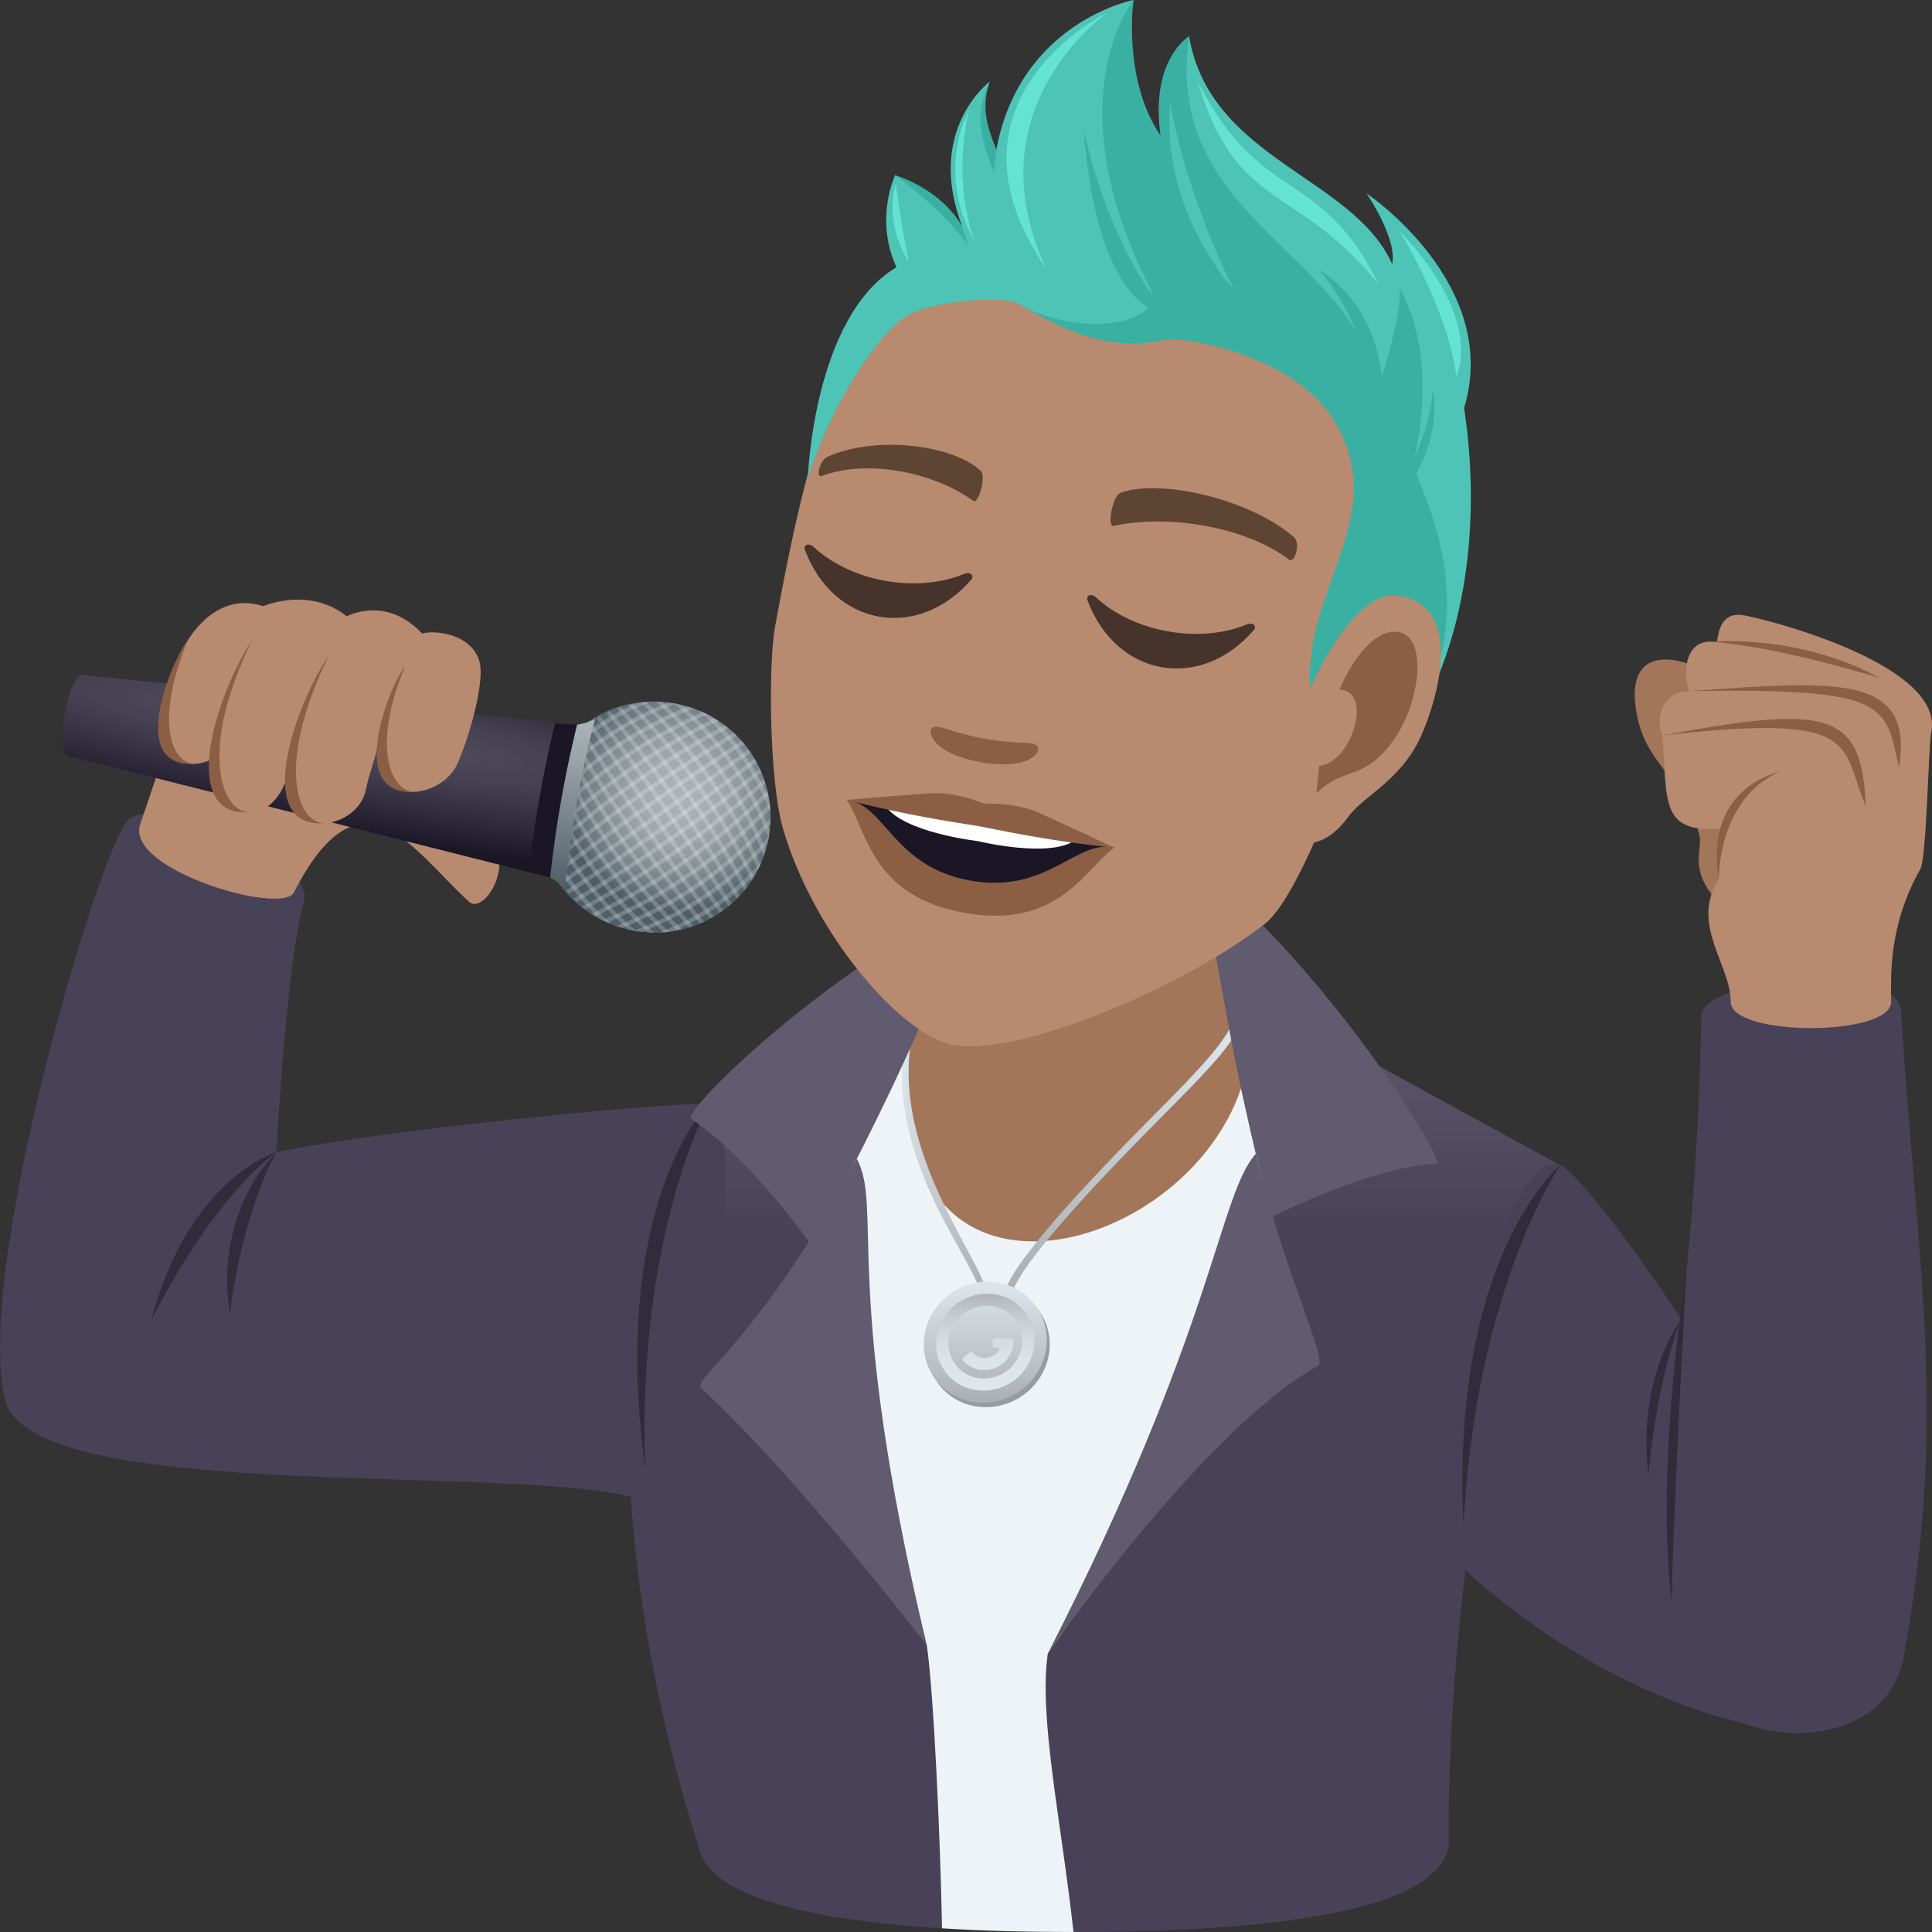 <svg xmlns="http://www.w3.org/2000/svg" xml:space="preserve" style="enable-background:new 0 0 64 64" viewBox="0 0 64 64"><rect x="0" y="0" width="64" height="64" fill="#333333" stroke="none"/><linearGradient id="a" x1="36.256" x2="36.256" y1="64" y2="33.446" gradientUnits="userSpaceOnUse"><stop offset=".759" style="stop-color:#484258"/><stop offset=".905" style="stop-color:#555064"/><stop offset="1" style="stop-color:#605b6e"/></linearGradient><path d="m42.26 33.446-13.4.021s-5.268 2.705-6.383 5.135c-4.061 8.85.653 22.504.653 22.504.234 1.638 3.393 2.48 8.076 2.773.964-1.634 3.22-1.454 4.355.121 7.048 0 12.127-.784 12.431-2.89 0 0-.286-11.942 3.692-22.51l-9.423-5.154z" style="fill:url(#a)"/><path d="M59.673 57.338c-2.133 0-6.912-1.418-11.32-5.496-1.157-1.071 1.148-14.08 3.331-13.242 1.425.548 13.898 18.738 7.989 18.738z" style="fill:#484258"/><path d="M63.062 54.887c1.467-8.033.462-12.675-.089-21.388-.112-1.777-6.595-1.099-6.616.157-.171 10.499-1.759 13.891-.791 21.002.448 3.293 6.819 3.938 7.496.229z" style="fill:#484258"/><path d="M55.866 42.136s-1.035 6.104-.498 10.93c.138-4.684.498-10.93.498-10.93z" style="fill:#302c3b"/><path d="M58.622 31.147c-3.185-1.864-2.131-2.859-2.338-3.535-.621-2.035-1.808-2.263-2.09-4.105-.393-2.557 2.159-1.656 3.152-.634 2.52 2.59 1.75 8.552 1.276 8.274z" style="fill:#a3765a"/><path d="M57.333 33.188c0-1.242-1.364-2.567-.389-4.082-.067-.7.124-1.67.124-1.67-2.083.196-1.836-.857-1.997-3.072-.22-.366-.116-1.497.898-1.47-.19-.361-.286-1.82.904-1.623.061-.351.137-.996.86-.893.612.086 6.76 1.616 6.235 3.91-.076.332-.148 4.137-.353 4.5-1.07 1.89-.97 3.56-.97 4.4 0 1.158-5.312 1.158-5.312 0z" style="fill:#b88a6f"/><path d="M56.944 29.106s-.07-2.6 2.011-3.551c-2.689.798-2.01 3.551-2.01 3.551z" style="fill:#8c5f44"/><path d="M55.071 24.364c6.67-.767 5.873.319 6.735 2.344-.124-3.107-1.178-3.393-6.735-2.343z" style="fill:#8c5f44"/><path d="M55.969 22.895c6.65-.11 6.479.45 6.937 2.55.483-3.088-1.88-2.916-6.937-2.55z" style="fill:#8c5f44"/><path d="M56.634 21.253c2.321.166 5.61 1.201 5.61 1.201s-2.214-1.38-5.61-1.2z" style="fill:#8c5f44"/><path d="M4.262 27.151C3.328 27.955-.935 42.32.187 46.418c.958 3.5 17.72 1.985 21.18 3.305 1.375.525 3.999-13.25 1.84-13.162-3.248.13-11.681 1.058-14.054 1.611 0 0 .335-6.304.912-8.285.403-1.387-4.708-3.678-5.803-2.736z" style="fill:#484258"/><path d="M15.539 29.874c.504.462 1.812-1.458.312-2.826-.754-.687-6.853-5.971-7.89-5.743-1.462.321-1.8 1.536-3.316 5.999-.513 1.509 4.695 3.023 5.086 2.264 2.236-4.341 3.903-1.437 5.808.306z" style="fill:#b88a6f"/><radialGradient id="b" cx="1627.01" cy="528.504" r="3.865" gradientTransform="rotate(100.002 1024.018 -391.108) scale(.989)" gradientUnits="userSpaceOnUse"><stop offset="0" style="stop-color:#acb4b8"/><stop offset=".204" style="stop-color:#a8b0b4"/><stop offset=".411" style="stop-color:#9ca5aa"/><stop offset=".621" style="stop-color:#879298"/><stop offset=".83" style="stop-color:#6b7980"/><stop offset="1" style="stop-color:#4e5e67"/></radialGradient><path d="M21.04 30.837a3.823 3.823 0 1 1 1.326-7.529 3.823 3.823 0 0 1-1.327 7.53z" style="fill:url(#b)"/><path d="M21.563 23.253c-.176.006-.35.028-.52.058a8.668 8.668 0 0 0-2.65 1.854c-.086.15-.165.306-.232.47a8.575 8.575 0 0 1 3.402-2.382z" style="opacity:.2;fill:#fff"/><path d="m22.408 23.317-.041-.01c-.083-.014-.164-.02-.246-.03a10.77 10.77 0 0 0-4.127 2.89c-.02.08-.041.16-.056.241l-.005.042a10.66 10.66 0 0 1 4.475-3.133z" style="opacity:.2;fill:#fff"/><path d="M22.986 23.475c-.069-.024-.137-.05-.208-.07a13.41 13.41 0 0 0-4.889 3.423c-.005.074-.004.147-.005.22a13.285 13.285 0 0 1 5.102-3.573z" style="opacity:.2;fill:#fff"/><path d="M23.436 23.665c-.056-.028-.115-.053-.173-.078-2.028.9-3.83 2.161-5.37 3.76.005.063.008.126.015.189a16.812 16.812 0 0 1 5.528-3.87z" style="opacity:.2;fill:#fff"/><path d="M23.807 23.881c-.047-.03-.096-.058-.144-.087a22.05 22.05 0 0 0-5.711 4c.01.054.02.11.033.164a21.9 21.9 0 0 1 5.822-4.077z" style="opacity:.2;fill:#fff"/><path d="M24.126 24.118c-.04-.033-.081-.064-.122-.095a30.287 30.287 0 0 0-5.954 4.169c.015.049.03.098.048.147a30.158 30.158 0 0 1 6.028-4.221zm.28.255a3.913 3.913 0 0 0-.106-.102 46.435 46.435 0 0 0-6.118 4.284c.019.045.039.09.06.134a46.256 46.256 0 0 1 6.164-4.316zm.249.275a3.828 3.828 0 0 0-.093-.11 94.127 94.127 0 0 0-6.218 4.355l.07.124a93.88 93.88 0 0 1 6.24-4.37zm.135.176-6.257 4.381c.027.04.054.078.082.116l6.257-4.381a3.76 3.76 0 0 0-.081-.116zm.271.428a3.704 3.704 0 0 0-.07-.124 93.87 93.87 0 0 1-6.24 4.37c.03.036.06.072.093.108a94.13 94.13 0 0 0 6.217-4.354zm.163.338a4.027 4.027 0 0 0-.06-.135A46.254 46.254 0 0 1 19 29.772c.035.035.07.069.106.102a46.423 46.423 0 0 0 6.119-4.284zm.131.363a3.594 3.594 0 0 0-.047-.147 30.152 30.152 0 0 1-6.028 4.221c.04.033.08.064.122.095a30.292 30.292 0 0 0 5.953-4.169z" style="opacity:.2;fill:#fff"/><path d="M25.454 26.352a2.831 2.831 0 0 0-.033-.165 21.897 21.897 0 0 1-5.822 4.077c.046.03.095.058.144.087a22.052 22.052 0 0 0 5.71-4z" style="opacity:.2;fill:#fff"/><path d="M25.512 26.798c-.004-.063-.007-.127-.015-.19a16.808 16.808 0 0 1-5.528 3.871c.056.029.115.053.173.079a16.938 16.938 0 0 0 5.37-3.76z" style="opacity:.2;fill:#fff"/><path d="M25.517 27.317c.005-.074.004-.147.005-.22a13.283 13.283 0 0 1-5.103 3.572c.07.025.138.05.209.07a13.412 13.412 0 0 0 4.889-3.422z" style="opacity:.2;fill:#fff"/><path d="M25.412 27.977c.02-.08.041-.159.056-.24l.005-.043a10.662 10.662 0 0 1-4.475 3.134c.014.002.027.007.041.009.082.015.164.022.246.03a10.77 10.77 0 0 0 4.127-2.89z" style="opacity:.2;fill:#fff"/><path d="M25.012 28.979c.087-.15.166-.306.232-.47a8.575 8.575 0 0 1-3.402 2.383 3.71 3.71 0 0 0 .52-.058 8.66 8.66 0 0 0 2.65-1.855zm.511-2.046a3.788 3.788 0 0 0-.058-.52 8.663 8.663 0 0 0-1.855-2.65 3.761 3.761 0 0 0-.47-.232 8.573 8.573 0 0 1 2.383 3.402z" style="opacity:.2;fill:#fff"/><path d="m25.458 27.777.01-.04c.014-.083.021-.165.03-.246a10.77 10.77 0 0 0-2.89-4.128c-.08-.02-.159-.04-.241-.055l-.042-.005a10.66 10.66 0 0 1 3.133 4.474z" style="opacity:.2;fill:#fff"/><path d="M25.3 28.356c.024-.069.05-.138.07-.209a13.412 13.412 0 0 0-3.423-4.888c-.074-.005-.147-.005-.22-.005a13.285 13.285 0 0 1 3.573 5.102z" style="opacity:.2;fill:#fff"/><path d="M25.11 28.806c.029-.056.053-.115.079-.173a16.942 16.942 0 0 0-3.76-5.37c-.064.005-.127.007-.19.015a16.815 16.815 0 0 1 3.871 5.528z" style="opacity:.2;fill:#fff"/><path d="M24.894 29.177c.03-.047.058-.096.087-.144a22.048 22.048 0 0 0-3.999-5.711c-.055.01-.11.02-.165.032a21.896 21.896 0 0 1 4.077 5.823z" style="opacity:.2;fill:#fff"/><path d="M24.658 29.495c.032-.04.063-.08.094-.122a30.295 30.295 0 0 0-4.168-5.953c-.05.015-.099.03-.147.047a30.157 30.157 0 0 1 4.22 6.028zm-.256.281c.035-.035.07-.07.102-.106a46.416 46.416 0 0 0-4.284-6.118c-.045.019-.09.038-.134.06a46.276 46.276 0 0 1 4.317 6.164zm-.274.248a4.38 4.38 0 0 0 .109-.092 94.067 94.067 0 0 0-4.354-6.218 4.089 4.089 0 0 0-.124.07 93.846 93.846 0 0 1 4.369 6.24zm-.176.136-4.382-6.257c-.04.026-.078.053-.116.081l4.382 6.258.116-.081zm-.429.271a3.81 3.81 0 0 0 .124-.07 93.78 93.78 0 0 1-4.369-6.24 3.12 3.12 0 0 0-.109.092 94.14 94.14 0 0 0 4.354 6.218zm-.337.162c.045-.019.09-.038.134-.06a46.263 46.263 0 0 1-4.317-6.164l-.102.106a46.426 46.426 0 0 0 4.285 6.118zm-.364.132c.05-.015.099-.03.147-.047a30.16 30.16 0 0 1-4.22-6.029 3.52 3.52 0 0 0-.095.122 30.294 30.294 0 0 0 4.168 5.954z" style="opacity:.2;fill:#fff"/><path d="M22.424 30.823c.055-.01.11-.02.165-.032a21.895 21.895 0 0 1-4.077-5.823c-.031.047-.058.096-.087.144a22.055 22.055 0 0 0 3.999 5.712z" style="opacity:.2;fill:#fff"/><path d="M21.978 30.882c.063-.005.126-.007.189-.015a16.809 16.809 0 0 1-3.871-5.528c-.029.056-.053.115-.079.173a16.941 16.941 0 0 0 3.76 5.37z" style="opacity:.2;fill:#fff"/><path d="M21.459 30.887c.074.004.147.004.22.005a13.282 13.282 0 0 1-3.573-5.103c-.024.069-.05.138-.07.209a13.413 13.413 0 0 0 3.423 4.889z" style="opacity:.2;fill:#fff"/><path d="M20.798 30.782c.08.02.159.04.241.055.014.003.028.003.042.005a10.661 10.661 0 0 1-3.133-4.474l-.01.04c-.014.083-.021.165-.03.247a10.77 10.77 0 0 0 2.89 4.127z" style="opacity:.2;fill:#fff"/><path d="M19.797 30.382c.15.087.305.166.469.232a8.574 8.574 0 0 1-2.383-3.402c.007.176.028.35.058.52a8.661 8.661 0 0 0 1.856 2.65z" style="opacity:.2;fill:#fff"/><radialGradient id="c" cx="1488.517" cy="237.034" r="6.308" gradientTransform="rotate(100.003 1518.197 336.802) scale(.989 7.913)" gradientUnits="userSpaceOnUse"><stop offset="0" style="stop-color:#545061"/><stop offset=".164" style="stop-color:#464253"/><stop offset=".475" style="stop-color:#211d2d"/><stop offset=".527" style="stop-color:#1a1626"/></radialGradient><path d="M19.117 24.007 2.727 22.36c-.468-.02-.919 2.54-.473 2.68l15.97 4.029c1.03-2.468.893-5.062.893-5.062z" style="fill:url(#c)"/><path d="m19.117 24.007-.73-.05a39.063 39.063 0 0 0-.865 4.909l.702.203c1.03-2.468.893-5.062.893-5.062z" style="fill:#1a1626"/><linearGradient id="d" x1="2287.872" x2="2293.609" y1="1252.721" y2="1252.721" gradientTransform="rotate(99.997 1669.257 -313.554)" gradientUnits="userSpaceOnUse"><stop offset="0" style="stop-color:#acb4b8"/><stop offset=".248" style="stop-color:#99a3a8"/><stop offset=".747" style="stop-color:#69777e"/><stop offset="1" style="stop-color:#4e5e67"/></linearGradient><path d="M19.712 23.809s-.188.134-.595.197a39.1 39.1 0 0 0-.893 5.064c.361.198.491.388.491.388.184-1.906.517-3.795.997-5.65z" style="fill:url(#d)"/><path d="M13.982 20.987c-1.197-1.283-2.495-.572-2.495-.572-1.253-1-2.767-.335-2.767-.335-3.262-1.065-4.595 6.593-1.575 5.01-.216 2.048 1.874 2.58 2.417.485-.358 2.355 2.287 1.984 2.559.58.1-.526.335-1.065.446-1.674-.33 2.398 2.086 1.998 2.596.798.561-1.331.839-2.772.74-3.273-.193-.993-1.468-1.15-1.92-1.019z" style="fill:#b88a6f"/><path d="M13.725 26.23c-2.316.15-.786-3.6-.306-4.153-1.048 2.453-.585 4.114.306 4.153zm-7.275-.927c-2.317.15-.693-3.567-.212-4.12-1.049 2.453-.681 4.081.212 4.12zm4.28 1.969c-2.316.149-1.04-3.754.17-5.577-1.779 3.654-1.06 5.539-.17 5.577zm-2.497-.365c-2.316.149-1.105-3.854.107-5.677-1.781 3.654-1 5.637-.107 5.677z" style="fill:#8c5f44"/><path d="M51.684 38.6s-3.64 2.976-3.204 11.945c.39-7.847 3.204-11.945 3.204-11.945zM23.53 36.481s-3.368 3.28-2.156 12.178c-.293-7.852 2.157-12.178 2.157-12.178zM9.153 38.172s-2.893.826-4.148 5.577c2.193-4.31 4.148-5.577 4.148-5.577z" style="fill:#302c3b"/><path d="M9.153 38.172s-2.074 1.905-1.54 5.33c.466-3.537 1.54-5.33 1.54-5.33zm46.527 5.563s-1.452 1.834-1.078 5.134c.325-3.407 1.077-5.134 1.077-5.134z" style="fill:#302c3b"/><path d="m34.71 54.778 6.62-9.43.93-11.902-13.401.021-2.268 11.578 4.112 9.462c.234 1.642.448 6.444.503 9.372 1.335.083 2.797.121 4.355.121-.41-3.705-1.156-7.115-.852-9.222z" style="fill:#eef3f7"/><path d="M30.121 30.137s-.163 5.105 0 6.796c.719 7.456 10.729 3.868 11.285-2.267v-4.529H30.121z" style="fill:#a3765a"/><linearGradient id="e" x1="33.242" x2="41.099" y1="38.272" y2="38.272" gradientUnits="userSpaceOnUse"><stop offset="0" style="stop-color:#abafb3"/><stop offset="1" style="stop-color:#dde7ed"/></linearGradient><path d="M41.098 33.724c.023-.298-.218-.333-.218-.333.211.65-1.088 1.974-2.66 3.555-2.286 2.3-4.849 5.029-4.976 6.011-.031.244.216.271.248.019.121-.931 2.775-3.75 4.929-5.918 1.655-1.665 2.622-2.644 2.677-3.334z" style="fill:url(#e)"/><linearGradient id="f" x1="2960.362" x2="2966.189" y1="597.248" y2="597.248" gradientTransform="scale(-1 1) rotate(-21.544 -2.373 8188.096)" gradientUnits="userSpaceOnUse"><stop offset="0" style="stop-color:#abafb3"/><stop offset="1" style="stop-color:#dde7ed"/></linearGradient><path d="M30.245 34.139c-.906 4.143 2.706 8.01 2.464 8.97-.06.239-.3.174-.238-.073.23-.91-3.348-4.497-2.45-8.95.073-.36.315-.364.224.053z" style="fill:url(#f)"/><path d="M34.763 44.732c-.11 1.106-1.107 1.947-2.226 1.878a1.93 1.93 0 0 1-1.827-2.125c.11-1.106 1.107-1.946 2.226-1.878a1.93 1.93 0 0 1 1.827 2.125z" style="fill:#969ca1"/><linearGradient id="g" x1="32.639" x2="32.639" y1="46.468" y2="42.457" gradientUnits="userSpaceOnUse"><stop offset="0" style="stop-color:#abafb3"/><stop offset="1" style="stop-color:#dde7ed"/></linearGradient><path d="M34.666 44.586c-.11 1.105-1.107 1.946-2.226 1.878a1.93 1.93 0 0 1-1.827-2.126c.11-1.105 1.107-1.946 2.226-1.877a1.93 1.93 0 0 1 1.827 2.125z" style="fill:url(#g)"/><linearGradient id="h" x1="32.639" x2="32.639" y1="46.029" y2="42.7" gradientUnits="userSpaceOnUse"><stop offset="0" style="stop-color:#dde7ed"/><stop offset=".293" style="stop-color:#dae4ea"/><stop offset=".537" style="stop-color:#d1dadf"/><stop offset=".764" style="stop-color:#c2c9ce"/><stop offset=".978" style="stop-color:#aeb2b6"/><stop offset="1" style="stop-color:#abafb3"/></linearGradient><path d="M32.76 43.26a1.16 1.16 0 0 1 1.096 1.276 1.272 1.272 0 0 1-1.336 1.127 1.159 1.159 0 0 1-1.097-1.276 1.273 1.273 0 0 1 1.336-1.126zm.04-.4c-.896-.054-1.694.618-1.782 1.503a1.544 1.544 0 0 0 1.462 1.7c.895.055 1.693-.618 1.78-1.502a1.543 1.543 0 0 0-1.46-1.7z" style="fill:url(#h)"/><linearGradient id="i" x1="32.736" x2="32.736" y1="46.029" y2="42.7" gradientUnits="userSpaceOnUse"><stop offset="0" style="stop-color:#dde7ed"/><stop offset=".293" style="stop-color:#dae4ea"/><stop offset=".537" style="stop-color:#d1dadf"/><stop offset=".764" style="stop-color:#c2c9ce"/><stop offset=".978" style="stop-color:#aeb2b6"/><stop offset="1" style="stop-color:#abafb3"/></linearGradient><path d="M32.948 44.642c-.054-.003-.079-.032-.074-.084l.016-.16c.006-.055.036-.08.09-.077l.526.032c.055.004.08.032.074.087l-.008.079a.975.975 0 0 1-1.025.864.901.901 0 0 1-.631-.31c-.035-.041-.032-.077.01-.113l.19-.16c.042-.034.08-.032.114.007.09.103.216.167.357.176a.555.555 0 0 0 .539-.33l-.178-.011z" style="fill:url(#i)"/><path d="m39.749 28.774.925 5.079c.629 3.45 1.453 6.458 1.453 6.458s3.393-1.71 5.455-1.75c.397-.007-3.611-6.486-7.833-9.787z" style="fill:#605b6e"/><path d="M41.599 38.22c-1.242 1.412-1.337 5.703-6.89 16.558 0 0 5.135-7.413 8.95-9.532.34-.188-1.084-2.982-2.06-7.026zm-9.262-8.417-2.096 4.718c-1.424 3.206-3.366 6.73-3.366 6.73s-1.846-2.7-3.976-4.195c-.325-.228 4.557-5.039 9.438-7.253z" style="fill:#605b6e"/><path d="M28.385 38.385c.874 1.665-.52 4.265 2.318 16.122 0 0-4.281-5.579-7.49-8.537-.285-.263 2.068-1.748 5.172-7.585z" style="fill:#605b6e"/><path d="M36.461 7.946c-7.666 1.26-8.964 2.785-10.791 12.84-.216 1.187-.197 5.09.276 6.695 1.014 3.444 3.89 6.822 5.651 7.137 2.225.398 7.763-2.01 10.314-4.025.696-.55 1.517-2.418 1.894-3.317 1.687-4.027 5.944-8.881 4.503-14.067-1.241-4.465-6.048-6.215-11.847-5.263z" style="fill:#b88a6f"/><path d="M42.866 17.798c-1.483-1.288-4.442-1.942-5.74-1.477-.276.09-.467 1.153-.235 1.102 1.806-.4 4.375.025 5.81 1.116.19.145.391-.553.165-.741zm-15.468-2.659c1.607-.735 4.193-.397 5.09.46.19.174-.075 1.116-.246.993-1.324-.96-3.52-1.39-5.026-.822-.202.074-.06-.526.182-.631z" style="fill:#5e4533"/><path d="M31.93 19.015c-1.56.643-3.733.254-4.972-.889-.19-.175-.344-.05-.298.077.947 2.548 3.749 3.049 5.522.988.089-.104-.015-.275-.251-.175zm9.36 1.675c-1.558.642-3.732.253-4.973-.89-.19-.176-.341-.05-.296.077.947 2.548 3.748 3.05 5.519.987.09-.102-.011-.273-.25-.175z" style="fill:#45332c"/><path d="M32.562 26.831c-.932-.166-4.512-.335-4.512-.335.676 1.019.799 3.188 3.902 3.743s3.97-1.437 4.958-2.159c0 0-3.416-1.082-4.348-1.248z" style="fill:#8c5f44"/><path d="M32.563 26.823c-1.029-.184-4.513-.327-4.513-.327 1.272.153 1.537 2.217 4.093 2.675 2.557.457 3.52-1.388 4.767-1.09 0 0-3.317-1.074-4.347-1.258z" style="fill:#1a1626"/><path d="M32.378 27.86s2.405.591 3.26-.04c-.172-.249-2.597-.75-3.103-.84s-2.954-.461-3.202-.287c.584.888 3.045 1.167 3.045 1.167z" style="fill:#fff"/><path d="M34.44 26.936c-.81-.373-1.841-.311-1.841-.311s-.928-.412-1.816-.343a295.83 295.83 0 0 0-2.733.214c2.217.57 3.93.793 4.415.88.484.086 2.168.472 4.445.705 0 0-1.425-.671-2.47-1.145zm-.087-2.227c-.16-.162-.623-.04-1.733-.239-1.109-.198-1.501-.473-1.706-.376-.246.114-.023.869 1.567 1.153 1.59.284 2.062-.345 1.872-.538z" style="fill:#8c5f44"/><path d="M45.269 6.407s1.03 1.504.848 2.34c-1.301-2.905-6.03-3.453-6.728-7.545 0 0-1.317 1.213-.82 3.673C36.966 2.959 37.55 0 37.55 0s-3.81.727-4.562 5.052c-.743-1.01-.204-2.348-.204-2.348s-2.137 1.6-.912 4.79c-.974-1.096-2.22-1.69-2.22-1.69s-.695 1.453.045 3.047c-2.77 1.655-2.938 7.018-2.938 7.018.615-2.119 2.17-4.68 3.247-5.387.781-.512 3.288-.731 3.77-.405.943.64 3.128 1.139 4.742.785 1.163-.254 5.046.982 5.85 2.405 1.875 3.314-.525 6.879-.755 8.072-.464 2.409 1.023 2.586 0 6.04 4.956-3.27 5.554-9.505 4.887-13.862 1.246-4.111-3.23-7.11-3.23-7.11z" style="fill:#4dc4b6"/><path d="M46.808 15.398c.922-3.917-.469-5.873-.469-5.873s.25.386-.672 3.31c-.906-4.531-7.14-5.607-6.278-11.633 0 0-1.298.758-.945 3.286C37.174 2.626 37.548 0 37.548 0s-2.645 3.256.542 9.525c.549 1.079-1.895 1.722-4.127.669 1.594.931 2.953 1.423 4.605 1.07.68-.145 4.209.516 5.541 2.542 2.376 3.612-1.916 6.378-.373 10.39.334.869.812 2.562 1.29 2.085 4.791-4.788 2.354-9.279 1.782-10.883z" style="fill:#3ab0a2"/><path d="M36.702.405s-4.562 3.14-2.042 8.5c-3.88-5.63 2.042-8.5 2.042-8.5zm-4.595 3.229s-.606 2.138.17 4.338c-1.32-2.336-.17-4.338-.17-4.338z" style="fill:#64e3d4"/><path d="M32.783 2.704c-.539 1.122-.265 1.974.144 3.02l.078-.77c-.297-.743-.516-1.37-.222-2.25z" style="fill:#3ab0a2"/><path d="M29.68 6.06s.053.695.42 2.607c-.862-1.387-.42-2.606-.42-2.606z" style="fill:#64e3d4"/><path d="M29.65 5.803s1.482.418 2.221 1.69l.197.628c-.853-1.206-2.418-2.318-2.418-2.318zm9.084 4.679s-2.377 0-2.835-6.17c1.007 4.385 2.835 6.17 2.835 6.17z" style="fill:#3ab0a2"/><path d="M40.887 9.611s-2.439-2.593-2.125-6.199c.627 3.389 2.125 6.2 2.125 6.2z" style="fill:#4dc4b6"/><path d="M47.462 12.907s.523 2.116-1.652 4.12c1.646-2.403 1.652-4.12 1.652-4.12zm-3.819-4.001s2.62 1.355 2.098 5.236c-.457-3.718-2.098-5.236-2.098-5.236z" style="fill:#3ab0a2"/><path d="M46.36 7.652s2.708 2.642 1.885 4.833c-.268-2.217-1.885-4.833-1.885-4.833zm-6.682-4.948c2.087 4.118 4.06 2.793 5.985 6.702-2.696-3.323-4.715-2.394-5.985-6.702z" style="fill:#64e3d4"/><path d="M46.188 19.728c-1.932-.109-4.429 5.978-3.54 7.86.125.264 1.033.811 2.02-.535.545-.744 1.821-1.219 2.48-2.84.844-2.075.96-4.375-.96-4.485z" style="fill:#b88a6f"/><path d="M46.074 20.934c-.52.066-1.193.722-1.708 1.918 1.14.012.423 2.41-.662 2.52-.038.29-.071.592-.092.909.91-.918 1.567-.366 2.574-1.797.906-1.288 1.18-3.716-.112-3.55z" style="fill:#8c5f44"/></svg>